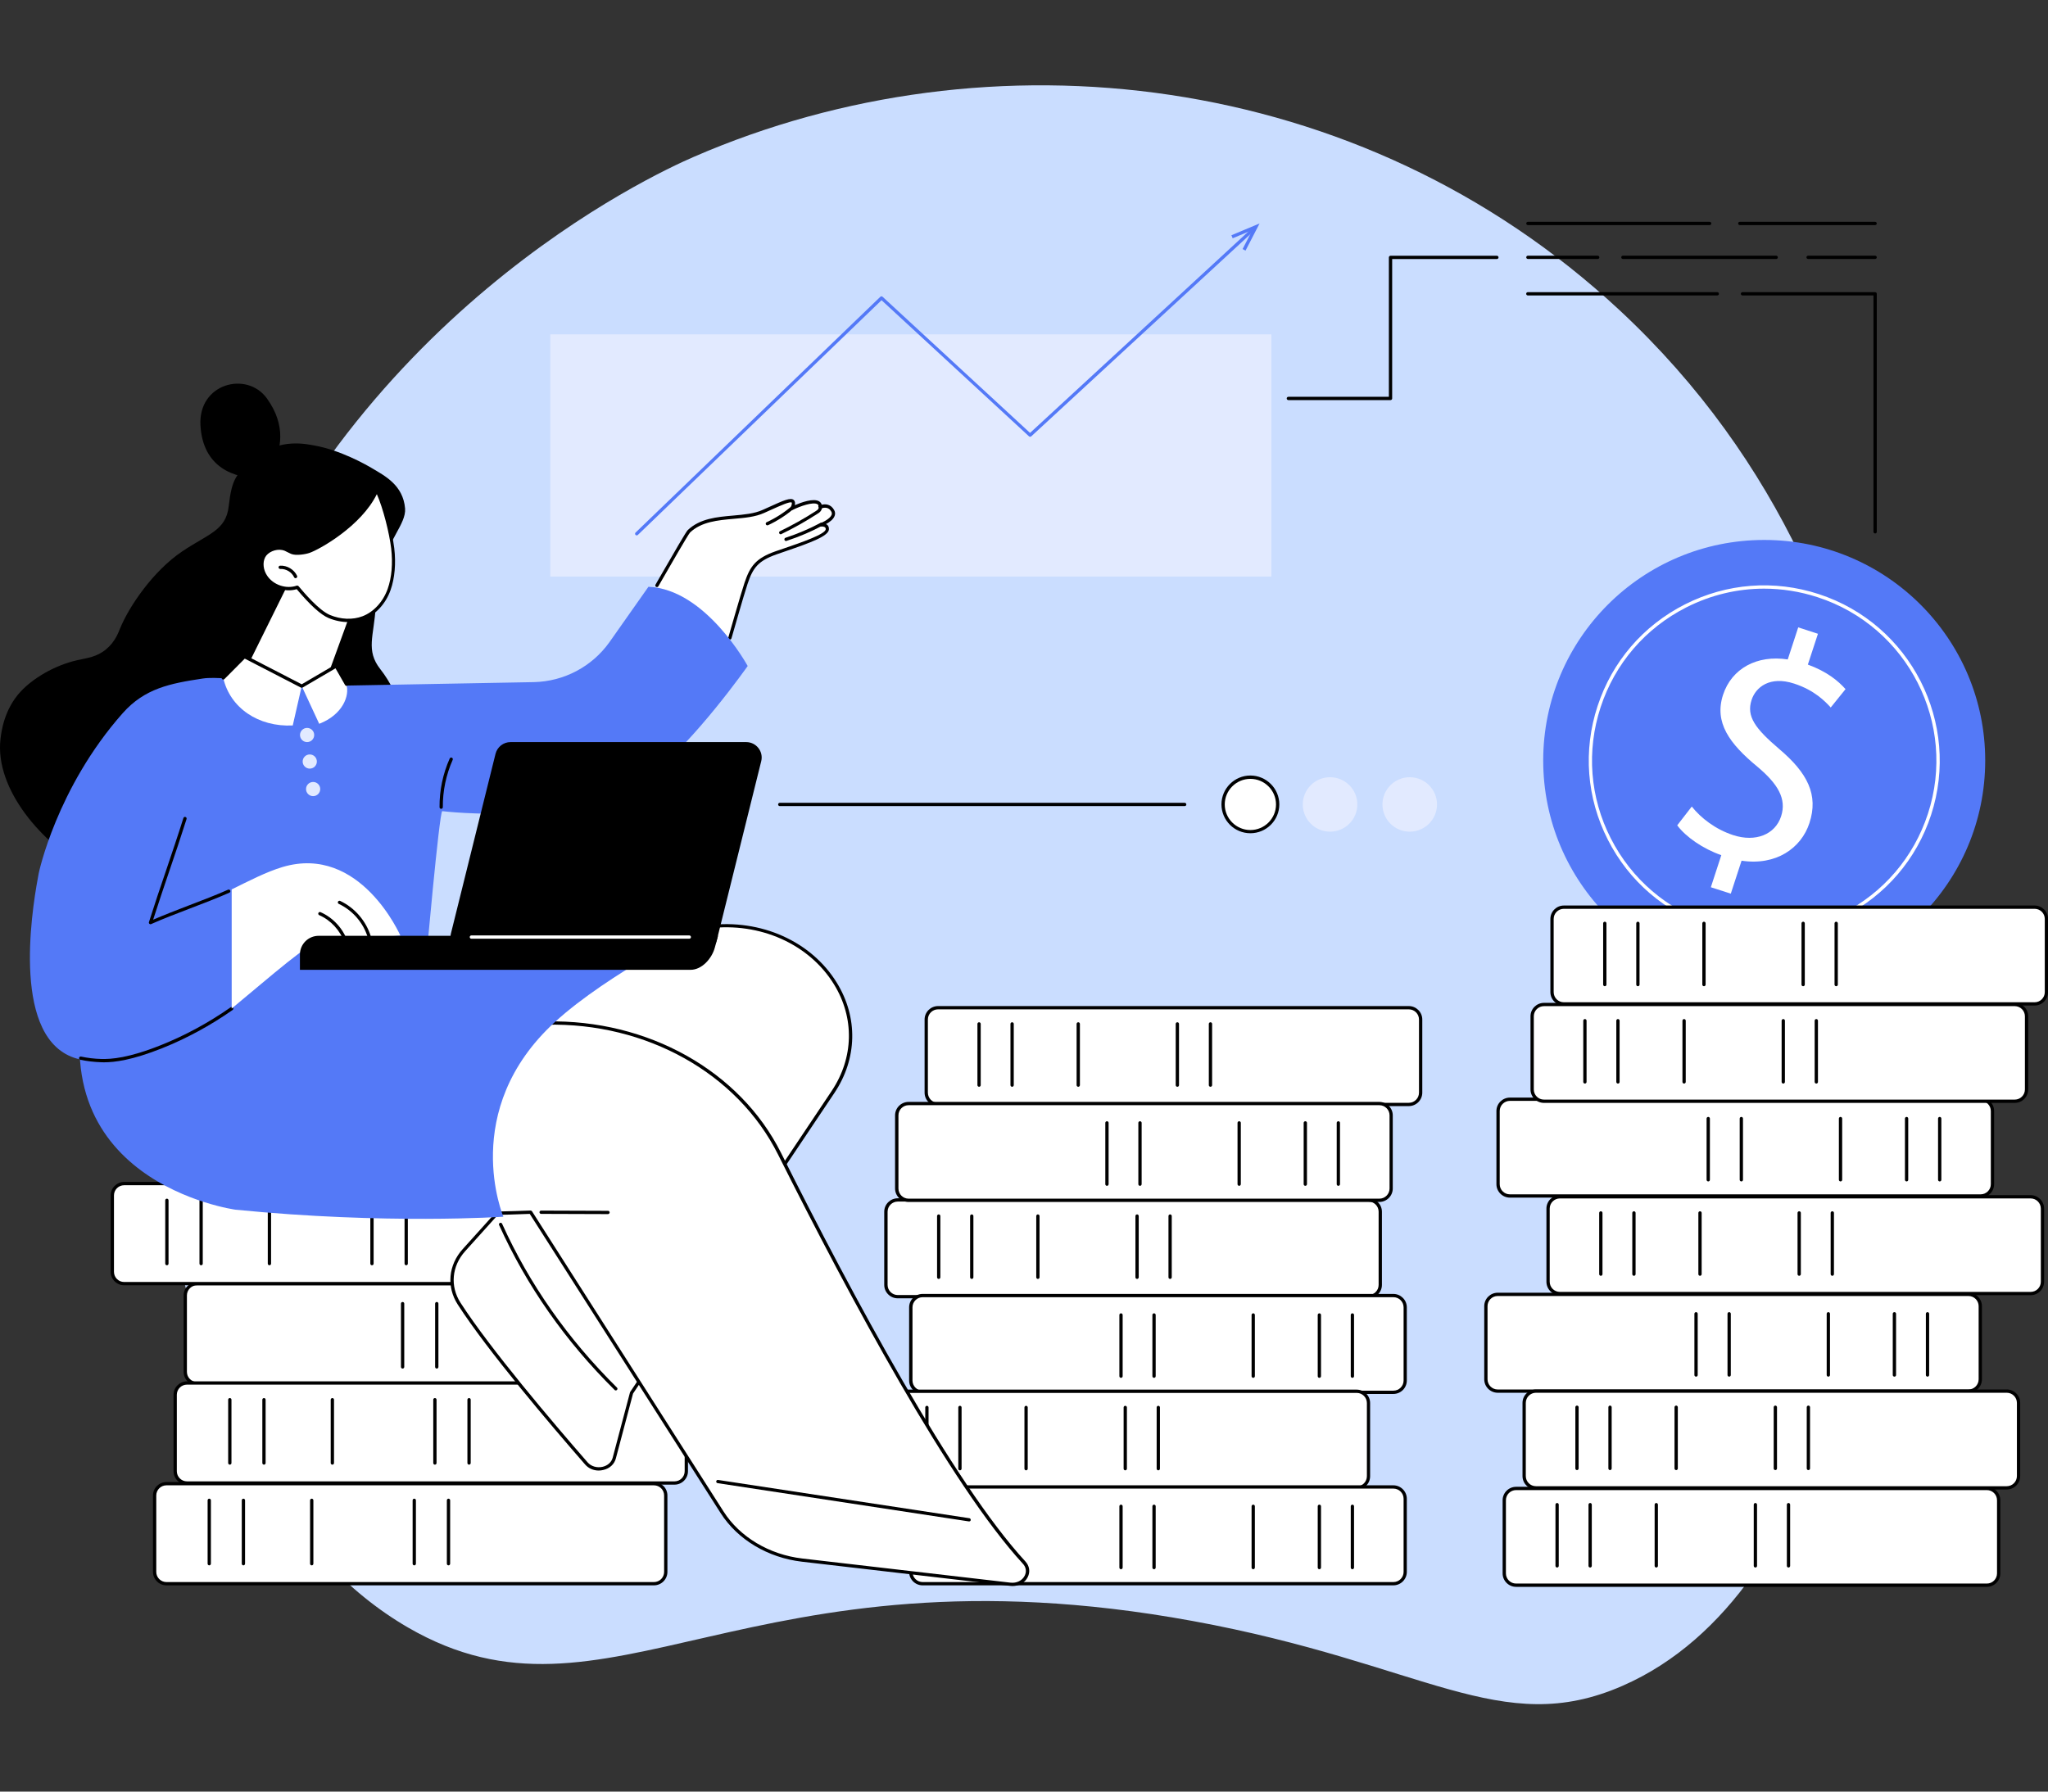 <svg width="240" height="210" viewBox="0 0 240 210" fill="none" xmlns="http://www.w3.org/2000/svg">
<rect x="0" y="0" width="240" height="210" fill="#333333" stroke="none"/>
<g clip-path="url(#clip0_98_1544)">
<path d="M81.277 18.397C76.506 20.47 40.366 37.102 24.994 79.14C10.268 119.438 19.23 174.184 47.801 190.76C71.222 204.349 87.375 180.415 139.757 190.002C166.98 194.985 175.853 203.858 190.155 197.594C215.193 186.624 219.752 145.546 220.911 135.112C222.249 123.095 227.946 71.861 189.765 36.333C159.433 8.097 115.935 3.325 81.277 18.397Z" fill="#CADDFF"/>
<path d="M148.99 39.193H64.488V67.582H148.99V39.193Z" fill="#E2EAFF"/>
<path d="M74.614 62.756C74.561 62.756 74.508 62.739 74.473 62.695C74.403 62.617 74.403 62.494 74.482 62.424L103.166 34.787C103.236 34.717 103.359 34.717 103.429 34.787L120.709 50.743L146.678 26.787C146.757 26.717 146.88 26.717 146.95 26.796C147.02 26.874 147.02 26.997 146.941 27.067L120.85 51.145C120.779 51.215 120.666 51.215 120.587 51.145L103.306 35.189L74.754 62.695C74.71 62.739 74.666 62.756 74.614 62.756Z" fill="#5479F7"/>
<path d="M145.96 29.375L145.618 29.191L146.775 26.953L144.454 27.932L144.305 27.574L147.607 26.192L145.96 29.375Z" fill="#5479F7"/>
<path d="M206.744 114.997C221.047 114.997 232.642 103.422 232.642 89.143C232.642 74.865 221.047 63.29 206.744 63.29C192.44 63.29 180.845 74.865 180.845 89.143C180.845 103.422 192.44 114.997 206.744 114.997Z" fill="#5479F7"/>
<path d="M206.77 109.672C204.624 109.672 202.469 109.331 200.367 108.649C195.147 106.944 190.899 103.316 188.421 98.428C185.933 93.541 185.504 87.98 187.212 82.769C188.92 77.558 192.555 73.327 197.451 70.844C202.347 68.361 207.917 67.932 213.137 69.637C223.91 73.152 229.813 84.754 226.301 95.517C224.593 100.728 220.959 104.959 216.063 107.443C213.128 108.92 209.958 109.672 206.77 109.672ZM206.726 68.999C203.599 68.999 200.49 69.733 197.617 71.193C192.809 73.633 189.244 77.786 187.571 82.9C185.898 88.015 186.319 93.471 188.762 98.262C191.206 103.062 195.366 106.621 200.49 108.291C205.614 109.961 211.079 109.541 215.879 107.102C220.687 104.662 224.252 100.509 225.925 95.394C229.375 84.841 223.586 73.449 213.006 70.004C210.948 69.331 208.828 68.999 206.726 68.999Z" fill="white"/>
<path d="M200.49 103.998L201.716 100.238C199.57 99.495 197.556 98.096 196.549 96.741L198.256 94.538C199.308 95.867 201.015 97.204 203.1 97.886C205.745 98.752 208.031 97.808 208.723 95.683C209.389 93.637 208.355 91.897 205.964 89.886C202.653 87.159 200.867 84.684 201.918 81.449C202.925 78.363 205.894 76.737 209.502 77.296L210.729 73.537L213.041 74.288L211.858 77.9C214.066 78.704 215.406 79.797 216.273 80.776L214.539 82.927C213.899 82.227 212.647 80.907 210.256 80.129C207.392 79.193 205.745 80.557 205.263 82.044C204.633 83.976 205.692 85.392 208.495 87.788C211.823 90.603 213.128 93.165 212.042 96.479C211.079 99.416 208.136 101.497 204.09 100.885L202.828 104.75L200.49 103.998Z" fill="white"/>
<path d="M183.262 106.332H238.431C239.193 106.332 239.815 106.953 239.815 107.714V116.291C239.815 117.051 239.193 117.672 238.431 117.672H183.262C182.5 117.672 181.878 117.051 181.878 116.291V107.714C181.878 106.953 182.5 106.332 183.262 106.332Z" fill="white"/>
<path d="M238.432 117.864H183.262C182.395 117.864 181.686 117.156 181.686 116.291V107.714C181.686 106.848 182.395 106.14 183.262 106.14H238.432C239.299 106.14 240.008 106.848 240.008 107.714V116.291C240 117.156 239.299 117.864 238.432 117.864ZM183.262 106.525C182.605 106.525 182.071 107.058 182.071 107.714V116.291C182.071 116.946 182.605 117.48 183.262 117.48H238.432C239.089 117.48 239.623 116.946 239.623 116.291V107.714C239.623 107.058 239.089 106.525 238.432 106.525H183.262Z" fill="black"/>
<path d="M188.062 115.6C187.957 115.6 187.869 115.513 187.869 115.408V108.229C187.869 108.125 187.957 108.037 188.062 108.037C188.167 108.037 188.255 108.125 188.255 108.229V115.408C188.255 115.513 188.167 115.6 188.062 115.6Z" fill="black"/>
<path d="M191.942 115.6C191.837 115.6 191.749 115.513 191.749 115.408V108.229C191.749 108.125 191.837 108.037 191.942 108.037C192.047 108.037 192.134 108.125 192.134 108.229V115.408C192.134 115.513 192.047 115.6 191.942 115.6Z" fill="black"/>
<path d="M199.684 115.6C199.579 115.6 199.491 115.513 199.491 115.408V108.229C199.491 108.125 199.579 108.037 199.684 108.037C199.789 108.037 199.877 108.125 199.877 108.229V115.408C199.877 115.513 199.789 115.6 199.684 115.6Z" fill="black"/>
<path d="M211.307 115.6C211.202 115.6 211.114 115.513 211.114 115.408V108.229C211.114 108.125 211.202 108.037 211.307 108.037C211.412 108.037 211.499 108.125 211.499 108.229V115.408C211.499 115.513 211.412 115.6 211.307 115.6Z" fill="black"/>
<path d="M215.178 115.6C215.073 115.6 214.985 115.513 214.985 115.408V108.229C214.985 108.125 215.073 108.037 215.178 108.037C215.283 108.037 215.371 108.125 215.371 108.229V115.408C215.371 115.513 215.292 115.6 215.178 115.6Z" fill="black"/>
<path d="M230.68 163.058H175.511C174.749 163.058 174.127 162.437 174.127 161.676V153.099C174.127 152.339 174.749 151.718 175.511 151.718H230.68C231.442 151.718 232.064 152.339 232.064 153.099V161.676C232.064 162.437 231.442 163.058 230.68 163.058Z" fill="white"/>
<path d="M230.681 163.25H175.511C174.644 163.25 173.935 162.542 173.935 161.676V153.099C173.935 152.234 174.644 151.526 175.511 151.526H230.681C231.548 151.526 232.257 152.234 232.257 153.099V161.676C232.257 162.542 231.548 163.25 230.681 163.25ZM175.511 151.91C174.854 151.91 174.32 152.444 174.32 153.099V161.676C174.32 162.332 174.854 162.866 175.511 162.866H230.681C231.338 162.866 231.872 162.332 231.872 161.676V153.099C231.872 152.444 231.338 151.91 230.681 151.91H175.511Z" fill="black"/>
<path d="M225.881 161.362C225.776 161.362 225.688 161.274 225.688 161.169V153.991C225.688 153.886 225.776 153.799 225.881 153.799C225.986 153.799 226.074 153.886 226.074 153.991V161.169C226.074 161.274 225.986 161.362 225.881 161.362Z" fill="black"/>
<path d="M222.001 161.362C221.896 161.362 221.808 161.274 221.808 161.169V153.991C221.808 153.886 221.896 153.799 222.001 153.799C222.106 153.799 222.194 153.886 222.194 153.991V161.169C222.194 161.274 222.115 161.362 222.001 161.362Z" fill="black"/>
<path d="M214.259 161.362C214.154 161.362 214.066 161.274 214.066 161.169V153.991C214.066 153.886 214.154 153.799 214.259 153.799C214.364 153.799 214.452 153.886 214.452 153.991V161.169C214.452 161.274 214.364 161.362 214.259 161.362Z" fill="black"/>
<path d="M202.636 161.362C202.531 161.362 202.443 161.274 202.443 161.169V153.991C202.443 153.886 202.531 153.799 202.636 153.799C202.741 153.799 202.829 153.886 202.829 153.991V161.169C202.829 161.274 202.741 161.362 202.636 161.362Z" fill="black"/>
<path d="M198.756 161.362C198.651 161.362 198.563 161.274 198.563 161.169V153.991C198.563 153.886 198.651 153.799 198.756 153.799C198.861 153.799 198.949 153.886 198.949 153.991V161.169C198.949 161.274 198.87 161.362 198.756 161.362Z" fill="black"/>
<path d="M182.798 140.282H237.968C238.73 140.282 239.351 140.903 239.351 141.663V150.24C239.351 151.001 238.73 151.622 237.968 151.622H182.798C182.036 151.622 181.414 151.001 181.414 150.24V141.663C181.414 140.894 182.036 140.282 182.798 140.282Z" fill="white"/>
<path d="M237.968 151.814H182.798C181.931 151.814 181.222 151.106 181.222 150.24V141.663C181.222 140.798 181.931 140.09 182.798 140.09H237.968C238.835 140.09 239.544 140.798 239.544 141.663V150.24C239.544 151.106 238.835 151.814 237.968 151.814ZM182.798 140.474C182.141 140.474 181.607 141.008 181.607 141.663V150.24C181.607 150.896 182.141 151.429 182.798 151.429H237.968C238.625 151.429 239.159 150.896 239.159 150.24V141.663C239.159 141.008 238.625 140.474 237.968 140.474H182.798Z" fill="black"/>
<path d="M187.598 149.541C187.493 149.541 187.405 149.453 187.405 149.349V142.17C187.405 142.065 187.493 141.978 187.598 141.978C187.703 141.978 187.791 142.065 187.791 142.17V149.349C187.791 149.453 187.712 149.541 187.598 149.541Z" fill="black"/>
<path d="M191.478 149.541C191.373 149.541 191.285 149.453 191.285 149.349V142.17C191.285 142.065 191.373 141.978 191.478 141.978C191.583 141.978 191.671 142.065 191.671 142.17V149.349C191.671 149.453 191.583 149.541 191.478 149.541Z" fill="black"/>
<path d="M199.22 149.541C199.115 149.541 199.027 149.453 199.027 149.349V142.17C199.027 142.065 199.115 141.978 199.22 141.978C199.325 141.978 199.413 142.065 199.413 142.17V149.349C199.413 149.453 199.325 149.541 199.22 149.541Z" fill="black"/>
<path d="M210.843 149.541C210.738 149.541 210.65 149.453 210.65 149.349V142.17C210.65 142.065 210.738 141.978 210.843 141.978C210.948 141.978 211.036 142.065 211.036 142.17V149.349C211.036 149.453 210.948 149.541 210.843 149.541Z" fill="black"/>
<path d="M214.723 149.541C214.618 149.541 214.53 149.453 214.53 149.349V142.17C214.53 142.065 214.618 141.978 214.723 141.978C214.828 141.978 214.916 142.065 214.916 142.17V149.349C214.916 149.453 214.828 149.541 214.723 149.541Z" fill="black"/>
<path d="M232.108 140.186H176.939C176.177 140.186 175.555 139.565 175.555 138.804V130.227C175.555 129.467 176.177 128.846 176.939 128.846H232.108C232.87 128.846 233.492 129.467 233.492 130.227V138.804C233.492 139.565 232.87 140.186 232.108 140.186Z" fill="white"/>
<path d="M232.109 140.378H176.939C176.072 140.378 175.362 139.67 175.362 138.804V130.227C175.362 129.362 176.072 128.654 176.939 128.654H232.109C232.976 128.654 233.685 129.362 233.685 130.227V138.804C233.685 139.67 232.976 140.378 232.109 140.378ZM176.939 129.038C176.282 129.038 175.748 129.572 175.748 130.227V138.804C175.748 139.46 176.282 139.993 176.939 139.993H232.109C232.765 139.993 233.3 139.46 233.3 138.804V130.227C233.3 129.572 232.765 129.038 232.109 129.038H176.939Z" fill="black"/>
<path d="M227.309 138.481C227.204 138.481 227.116 138.393 227.116 138.288V131.11C227.116 131.005 227.204 130.918 227.309 130.918C227.414 130.918 227.502 131.005 227.502 131.11V138.288C227.502 138.402 227.414 138.481 227.309 138.481Z" fill="black"/>
<path d="M223.429 138.481C223.324 138.481 223.236 138.393 223.236 138.288V131.11C223.236 131.005 223.324 130.918 223.429 130.918C223.534 130.918 223.621 131.005 223.621 131.11V138.288C223.621 138.402 223.534 138.481 223.429 138.481Z" fill="black"/>
<path d="M215.687 138.481C215.582 138.481 215.494 138.393 215.494 138.288V131.11C215.494 131.005 215.582 130.918 215.687 130.918C215.792 130.918 215.88 131.005 215.88 131.11V138.288C215.88 138.402 215.792 138.481 215.687 138.481Z" fill="black"/>
<path d="M204.064 138.481C203.959 138.481 203.871 138.393 203.871 138.288V131.11C203.871 131.005 203.959 130.918 204.064 130.918C204.169 130.918 204.256 131.005 204.256 131.11V138.288C204.256 138.402 204.169 138.481 204.064 138.481Z" fill="black"/>
<path d="M200.184 138.481C200.079 138.481 199.991 138.393 199.991 138.288V131.11C199.991 131.005 200.079 130.918 200.184 130.918C200.289 130.918 200.377 131.005 200.377 131.11V138.288C200.377 138.402 200.289 138.481 200.184 138.481Z" fill="black"/>
<path d="M180.933 117.742H236.102C236.864 117.742 237.486 118.363 237.486 119.123V127.7C237.486 128.461 236.864 129.082 236.102 129.082H180.933C180.171 129.082 179.549 128.461 179.549 127.7V119.123C179.549 118.363 180.171 117.742 180.933 117.742Z" fill="white"/>
<path d="M236.103 129.274H180.933C180.066 129.274 179.356 128.566 179.356 127.7V119.123C179.356 118.258 180.066 117.55 180.933 117.55H236.103C236.97 117.55 237.679 118.258 237.679 119.123V127.7C237.67 128.575 236.97 129.274 236.103 129.274ZM180.933 117.934C180.276 117.934 179.742 118.468 179.742 119.123V127.7C179.742 128.356 180.276 128.889 180.933 128.889H236.103C236.76 128.889 237.294 128.356 237.294 127.7V119.123C237.294 118.468 236.76 117.934 236.103 117.934H180.933Z" fill="black"/>
<path d="M185.733 127.01C185.628 127.01 185.54 126.922 185.54 126.817V119.639C185.54 119.534 185.628 119.447 185.733 119.447C185.838 119.447 185.925 119.534 185.925 119.639V126.817C185.925 126.922 185.838 127.01 185.733 127.01Z" fill="black"/>
<path d="M189.604 127.01C189.499 127.01 189.411 126.922 189.411 126.817V119.639C189.411 119.534 189.499 119.447 189.604 119.447C189.709 119.447 189.796 119.534 189.796 119.639V126.817C189.796 126.922 189.718 127.01 189.604 127.01Z" fill="black"/>
<path d="M197.355 127.01C197.25 127.01 197.162 126.922 197.162 126.817V119.639C197.162 119.534 197.25 119.447 197.355 119.447C197.46 119.447 197.547 119.534 197.547 119.639V126.817C197.547 126.922 197.46 127.01 197.355 127.01Z" fill="black"/>
<path d="M208.978 127.01C208.872 127.01 208.785 126.922 208.785 126.817V119.639C208.785 119.534 208.872 119.447 208.978 119.447C209.083 119.447 209.17 119.534 209.17 119.639V126.817C209.17 126.922 209.083 127.01 208.978 127.01Z" fill="black"/>
<path d="M212.849 127.01C212.744 127.01 212.656 126.922 212.656 126.817V119.639C212.656 119.534 212.744 119.447 212.849 119.447C212.954 119.447 213.042 119.534 213.042 119.639V126.817C213.042 126.922 212.963 127.01 212.849 127.01Z" fill="black"/>
<path d="M179.995 163.058H235.165C235.927 163.058 236.549 163.679 236.549 164.439V173.016C236.549 173.777 235.927 174.398 235.165 174.398H179.995C179.233 174.398 178.611 173.777 178.611 173.016V164.439C178.62 163.67 179.233 163.058 179.995 163.058Z" fill="white"/>
<path d="M235.165 174.59H179.995C179.128 174.59 178.419 173.882 178.419 173.016V164.439C178.419 163.574 179.128 162.865 179.995 162.865H235.165C236.032 162.865 236.742 163.574 236.742 164.439V173.016C236.742 173.882 236.032 174.59 235.165 174.59ZM179.995 163.25C179.339 163.25 178.804 163.784 178.804 164.439V173.016C178.804 173.672 179.339 174.205 179.995 174.205H235.165C235.822 174.205 236.356 173.672 236.356 173.016V164.439C236.356 163.784 235.822 163.25 235.165 163.25H179.995Z" fill="black"/>
<path d="M184.804 172.317C184.699 172.317 184.611 172.229 184.611 172.124V164.946C184.611 164.841 184.699 164.754 184.804 164.754C184.909 164.754 184.996 164.841 184.996 164.946V172.124C184.996 172.229 184.909 172.317 184.804 172.317Z" fill="black"/>
<path d="M188.675 172.317C188.57 172.317 188.482 172.229 188.482 172.124V164.946C188.482 164.841 188.57 164.754 188.675 164.754C188.78 164.754 188.868 164.841 188.868 164.946V172.124C188.868 172.229 188.78 172.317 188.675 172.317Z" fill="black"/>
<path d="M196.426 172.317C196.321 172.317 196.233 172.229 196.233 172.124V164.946C196.233 164.841 196.321 164.754 196.426 164.754C196.531 164.754 196.619 164.841 196.619 164.946V172.124C196.619 172.229 196.531 172.317 196.426 172.317Z" fill="black"/>
<path d="M208.049 172.317C207.944 172.317 207.856 172.229 207.856 172.124V164.946C207.856 164.841 207.944 164.754 208.049 164.754C208.154 164.754 208.242 164.841 208.242 164.946V172.124C208.242 172.229 208.154 172.317 208.049 172.317Z" fill="black"/>
<path d="M211.92 172.317C211.815 172.317 211.728 172.229 211.728 172.124V164.946C211.728 164.841 211.815 164.754 211.92 164.754C212.025 164.754 212.113 164.841 212.113 164.946V172.124C212.113 172.229 212.025 172.317 211.92 172.317Z" fill="black"/>
<path d="M177.665 174.468H232.835C233.597 174.468 234.219 175.089 234.219 175.849V184.426C234.219 185.187 233.597 185.808 232.835 185.808H177.665C176.903 185.808 176.281 185.187 176.281 184.426V175.849C176.281 175.089 176.903 174.468 177.665 174.468Z" fill="white"/>
<path d="M232.835 186H177.665C176.798 186 176.089 185.292 176.089 184.426V175.849C176.089 174.984 176.798 174.275 177.665 174.275H232.835C233.702 174.275 234.412 174.984 234.412 175.849V184.426C234.412 185.292 233.702 186 232.835 186ZM177.665 174.66C177.009 174.66 176.474 175.193 176.474 175.849V184.426C176.474 185.082 177.009 185.615 177.665 185.615H232.835C233.492 185.615 234.026 185.082 234.026 184.426V175.849C234.026 175.193 233.492 174.66 232.835 174.66H177.665Z" fill="black"/>
<path d="M182.474 183.735C182.369 183.735 182.281 183.648 182.281 183.543V176.365C182.281 176.26 182.369 176.173 182.474 176.173C182.579 176.173 182.666 176.26 182.666 176.365V183.543C182.666 183.648 182.579 183.735 182.474 183.735Z" fill="black"/>
<path d="M186.345 183.735C186.24 183.735 186.152 183.648 186.152 183.543V176.365C186.152 176.26 186.24 176.173 186.345 176.173C186.45 176.173 186.538 176.26 186.538 176.365V183.543C186.538 183.648 186.45 183.735 186.345 183.735Z" fill="black"/>
<path d="M194.096 183.735C193.991 183.735 193.903 183.648 193.903 183.543V176.365C193.903 176.26 193.991 176.173 194.096 176.173C194.201 176.173 194.289 176.26 194.289 176.365V183.543C194.289 183.648 194.201 183.735 194.096 183.735Z" fill="black"/>
<path d="M205.71 183.735C205.605 183.735 205.517 183.648 205.517 183.543V176.365C205.517 176.26 205.605 176.173 205.71 176.173C205.815 176.173 205.903 176.26 205.903 176.365V183.543C205.903 183.648 205.824 183.735 205.71 183.735Z" fill="black"/>
<path d="M209.59 183.735C209.485 183.735 209.397 183.648 209.397 183.543V176.365C209.397 176.26 209.485 176.173 209.59 176.173C209.695 176.173 209.783 176.26 209.783 176.365V183.543C209.783 183.648 209.695 183.735 209.59 183.735Z" fill="black"/>
<path d="M105.206 140.649H160.367C161.129 140.649 161.751 141.27 161.751 142.031V150.608C161.751 151.368 161.129 151.989 160.367 151.989H105.197C104.435 151.989 103.813 151.368 103.813 150.608V142.031C103.822 141.261 104.435 140.649 105.206 140.649Z" fill="white"/>
<path d="M160.367 152.181H105.198C104.331 152.181 103.621 151.473 103.621 150.608V142.031C103.621 141.165 104.331 140.457 105.198 140.457H160.367C161.234 140.457 161.944 141.165 161.944 142.031V150.608C161.944 151.473 161.234 152.181 160.367 152.181ZM105.206 140.841C104.549 140.841 104.015 141.375 104.015 142.031V150.608C104.015 151.263 104.549 151.797 105.206 151.797H160.367C161.024 151.797 161.558 151.263 161.558 150.608V142.031C161.558 141.375 161.024 140.841 160.367 140.841H105.206Z" fill="black"/>
<path d="M110.006 149.908C109.901 149.908 109.813 149.821 109.813 149.716V142.538C109.813 142.433 109.901 142.345 110.006 142.345C110.111 142.345 110.199 142.433 110.199 142.538V149.716C110.199 149.821 110.111 149.908 110.006 149.908Z" fill="black"/>
<path d="M113.877 149.908C113.772 149.908 113.685 149.821 113.685 149.716V142.538C113.685 142.433 113.772 142.345 113.877 142.345C113.982 142.345 114.07 142.433 114.07 142.538V149.716C114.07 149.821 113.982 149.908 113.877 149.908Z" fill="black"/>
<path d="M121.628 149.908C121.523 149.908 121.436 149.821 121.436 149.716V142.538C121.436 142.433 121.523 142.345 121.628 142.345C121.733 142.345 121.821 142.433 121.821 142.538V149.716C121.821 149.821 121.733 149.908 121.628 149.908Z" fill="black"/>
<path d="M133.251 149.908C133.146 149.908 133.058 149.821 133.058 149.716V142.538C133.058 142.433 133.146 142.345 133.251 142.345C133.356 142.345 133.444 142.433 133.444 142.538V149.716C133.444 149.821 133.356 149.908 133.251 149.908Z" fill="black"/>
<path d="M137.122 149.908C137.017 149.908 136.93 149.821 136.93 149.716V142.538C136.93 142.433 137.017 142.345 137.122 142.345C137.227 142.345 137.315 142.433 137.315 142.538V149.716C137.315 149.821 137.227 149.908 137.122 149.908Z" fill="black"/>
<path d="M163.284 163.198H108.114C107.352 163.198 106.73 162.577 106.73 161.816V153.239C106.73 152.479 107.352 151.858 108.114 151.858H163.284C164.046 151.858 164.668 152.479 164.668 153.239V161.816C164.668 162.586 164.046 163.198 163.284 163.198Z" fill="white"/>
<path d="M163.284 163.39H108.115C107.248 163.39 106.538 162.682 106.538 161.816V153.239C106.538 152.374 107.248 151.666 108.115 151.666H163.284C164.151 151.666 164.861 152.374 164.861 153.239V161.816C164.861 162.691 164.151 163.39 163.284 163.39ZM108.123 152.05C107.466 152.05 106.932 152.584 106.932 153.239V161.816C106.932 162.472 107.466 163.005 108.123 163.005H163.293C163.95 163.005 164.484 162.472 164.484 161.816V153.239C164.484 152.584 163.95 152.05 163.293 152.05H108.123Z" fill="black"/>
<path d="M158.485 161.502C158.38 161.502 158.292 161.414 158.292 161.309V154.131C158.292 154.026 158.38 153.939 158.485 153.939C158.59 153.939 158.677 154.026 158.677 154.131V161.309C158.677 161.414 158.59 161.502 158.485 161.502Z" fill="black"/>
<path d="M154.613 161.502C154.508 161.502 154.421 161.414 154.421 161.309V154.131C154.421 154.026 154.508 153.939 154.613 153.939C154.718 153.939 154.806 154.026 154.806 154.131V161.309C154.806 161.414 154.718 161.502 154.613 161.502Z" fill="black"/>
<path d="M146.863 161.502C146.758 161.502 146.67 161.414 146.67 161.309V154.131C146.67 154.026 146.758 153.939 146.863 153.939C146.968 153.939 147.055 154.026 147.055 154.131V161.309C147.055 161.414 146.968 161.502 146.863 161.502Z" fill="black"/>
<path d="M135.24 161.502C135.134 161.502 135.047 161.414 135.047 161.309V154.131C135.047 154.026 135.134 153.939 135.24 153.939C135.345 153.939 135.432 154.026 135.432 154.131V161.309C135.432 161.414 135.345 161.502 135.24 161.502Z" fill="black"/>
<path d="M131.368 161.502C131.263 161.502 131.176 161.414 131.176 161.309V154.131C131.176 154.026 131.263 153.939 131.368 153.939C131.474 153.939 131.561 154.026 131.561 154.131V161.309C131.561 161.414 131.474 161.502 131.368 161.502Z" fill="black"/>
<path d="M103.822 163.075H158.992C159.754 163.075 160.376 163.696 160.376 164.457V173.034C160.376 173.794 159.754 174.415 158.992 174.415H103.822C103.06 174.415 102.438 173.794 102.438 173.034V164.457C102.438 163.696 103.06 163.075 103.822 163.075Z" fill="white"/>
<path d="M158.984 174.607H103.814C102.947 174.607 102.237 173.899 102.237 173.034V164.457C102.237 163.591 102.947 162.883 103.814 162.883H158.984C159.851 162.883 160.56 163.591 160.56 164.457V173.034C160.56 173.899 159.859 174.607 158.984 174.607ZM103.823 163.268C103.166 163.268 102.631 163.801 102.631 164.457V173.034C102.631 173.689 103.166 174.223 103.823 174.223H158.992C159.649 174.223 160.183 173.689 160.183 173.034V164.457C160.183 163.801 159.649 163.268 158.992 163.268H103.823Z" fill="black"/>
<path d="M108.622 172.343C108.517 172.343 108.429 172.255 108.429 172.151V164.972C108.429 164.867 108.517 164.78 108.622 164.78C108.727 164.78 108.815 164.867 108.815 164.972V172.151C108.815 172.255 108.727 172.343 108.622 172.343Z" fill="black"/>
<path d="M112.493 172.343C112.388 172.343 112.301 172.255 112.301 172.151V164.972C112.301 164.867 112.388 164.78 112.493 164.78C112.599 164.78 112.686 164.867 112.686 164.972V172.151C112.686 172.255 112.599 172.343 112.493 172.343Z" fill="black"/>
<path d="M120.244 172.343C120.139 172.343 120.052 172.255 120.052 172.151V164.972C120.052 164.867 120.139 164.78 120.244 164.78C120.35 164.78 120.437 164.867 120.437 164.972V172.151C120.437 172.255 120.35 172.343 120.244 172.343Z" fill="black"/>
<path d="M131.867 172.343C131.762 172.343 131.675 172.255 131.675 172.151V164.972C131.675 164.867 131.762 164.78 131.867 164.78C131.972 164.78 132.06 164.867 132.06 164.972V172.151C132.06 172.255 131.972 172.343 131.867 172.343Z" fill="black"/>
<path d="M135.739 172.343C135.633 172.343 135.546 172.255 135.546 172.151V164.972C135.546 164.867 135.633 164.78 135.739 164.78C135.844 164.78 135.931 164.867 135.931 164.972V172.151C135.931 172.255 135.844 172.343 135.739 172.343Z" fill="black"/>
<path d="M163.284 185.633H108.114C107.352 185.633 106.73 185.012 106.73 184.251V175.674C106.73 174.913 107.352 174.293 108.114 174.293H163.284C164.046 174.293 164.668 174.913 164.668 175.674V184.251C164.668 185.012 164.046 185.633 163.284 185.633Z" fill="white"/>
<path d="M163.284 185.825H108.115C107.248 185.825 106.538 185.117 106.538 184.251V175.674C106.538 174.809 107.248 174.1 108.115 174.1H163.284C164.151 174.1 164.861 174.809 164.861 175.674V184.251C164.861 185.117 164.151 185.825 163.284 185.825ZM108.123 174.485C107.466 174.485 106.932 175.018 106.932 175.674V184.251C106.932 184.907 107.466 185.44 108.123 185.44H163.293C163.95 185.44 164.484 184.907 164.484 184.251V175.674C164.484 175.018 163.95 174.485 163.293 174.485H108.123Z" fill="black"/>
<path d="M158.485 183.936C158.38 183.936 158.292 183.849 158.292 183.744V176.557C158.292 176.452 158.38 176.365 158.485 176.365C158.59 176.365 158.677 176.452 158.677 176.557V183.735C158.677 183.849 158.59 183.936 158.485 183.936Z" fill="black"/>
<path d="M154.613 183.936C154.508 183.936 154.421 183.849 154.421 183.744V176.557C154.421 176.452 154.508 176.365 154.613 176.365C154.718 176.365 154.806 176.452 154.806 176.557V183.735C154.806 183.849 154.718 183.936 154.613 183.936Z" fill="black"/>
<path d="M146.863 183.936C146.758 183.936 146.67 183.849 146.67 183.744V176.557C146.67 176.452 146.758 176.365 146.863 176.365C146.968 176.365 147.055 176.452 147.055 176.557V183.735C147.055 183.849 146.968 183.936 146.863 183.936Z" fill="black"/>
<path d="M135.24 183.936C135.134 183.936 135.047 183.849 135.047 183.744V176.557C135.047 176.452 135.134 176.365 135.24 176.365C135.345 176.365 135.432 176.452 135.432 176.557V183.735C135.432 183.849 135.345 183.936 135.24 183.936Z" fill="black"/>
<path d="M131.368 183.936C131.263 183.936 131.176 183.849 131.176 183.744V176.557C131.176 176.452 131.263 176.365 131.368 176.365C131.474 176.365 131.561 176.452 131.561 176.557V183.735C131.561 183.849 131.474 183.936 131.368 183.936Z" fill="black"/>
<path d="M109.927 118.118H165.097C165.859 118.118 166.481 118.739 166.481 119.499V128.076C166.481 128.837 165.859 129.458 165.097 129.458H109.927C109.165 129.458 108.543 128.837 108.543 128.076V119.499C108.543 118.739 109.165 118.118 109.927 118.118Z" fill="white"/>
<path d="M165.097 129.65H109.927C109.06 129.65 108.351 128.942 108.351 128.076V119.499C108.351 118.634 109.06 117.926 109.927 117.926H165.097C165.964 117.926 166.674 118.634 166.674 119.499V128.076C166.674 128.942 165.964 129.65 165.097 129.65ZM109.927 118.31C109.27 118.31 108.736 118.844 108.736 119.499V128.076C108.736 128.732 109.27 129.265 109.927 129.265H165.097C165.754 129.265 166.288 128.732 166.288 128.076V119.499C166.288 118.844 165.754 118.31 165.097 118.31H109.927Z" fill="black"/>
<path d="M114.736 127.386C114.631 127.386 114.543 127.298 114.543 127.193V120.015C114.543 119.91 114.631 119.823 114.736 119.823C114.841 119.823 114.928 119.91 114.928 120.015V127.193C114.928 127.298 114.841 127.386 114.736 127.386Z" fill="black"/>
<path d="M118.607 127.386C118.502 127.386 118.414 127.298 118.414 127.193V120.015C118.414 119.91 118.502 119.823 118.607 119.823C118.712 119.823 118.8 119.91 118.8 120.015V127.193C118.8 127.298 118.712 127.386 118.607 127.386Z" fill="black"/>
<path d="M126.358 127.386C126.253 127.386 126.165 127.298 126.165 127.193V120.015C126.165 119.91 126.253 119.823 126.358 119.823C126.463 119.823 126.551 119.91 126.551 120.015V127.193C126.551 127.298 126.463 127.386 126.358 127.386Z" fill="black"/>
<path d="M137.972 127.386C137.867 127.386 137.779 127.298 137.779 127.193V120.015C137.779 119.91 137.867 119.823 137.972 119.823C138.077 119.823 138.165 119.91 138.165 120.015V127.193C138.165 127.298 138.086 127.386 137.972 127.386Z" fill="black"/>
<path d="M141.852 127.386C141.747 127.386 141.659 127.298 141.659 127.193V120.015C141.659 119.91 141.747 119.823 141.852 119.823C141.957 119.823 142.045 119.91 142.045 120.015V127.193C142.045 127.298 141.957 127.386 141.852 127.386Z" fill="black"/>
<path d="M161.638 140.693H106.468C105.706 140.693 105.084 140.072 105.084 139.311V130.734C105.084 129.974 105.706 129.353 106.468 129.353H161.638C162.4 129.353 163.021 129.974 163.021 130.734V139.311C163.021 140.072 162.4 140.693 161.638 140.693Z" fill="white"/>
<path d="M161.638 140.885H106.468C105.601 140.885 104.892 140.177 104.892 139.311V130.734C104.892 129.869 105.601 129.16 106.468 129.16H161.638C162.505 129.16 163.214 129.869 163.214 130.734V139.311C163.214 140.177 162.505 140.885 161.638 140.885ZM106.477 129.545C105.82 129.545 105.286 130.078 105.286 130.734V139.311C105.286 139.967 105.82 140.5 106.477 140.5H161.647C162.303 140.5 162.838 139.967 162.838 139.311V130.734C162.838 130.078 162.303 129.545 161.647 129.545H106.477Z" fill="black"/>
<path d="M156.838 138.996C156.733 138.996 156.646 138.909 156.646 138.804V131.617C156.646 131.512 156.733 131.425 156.838 131.425C156.943 131.425 157.031 131.512 157.031 131.617V138.795C157.031 138.909 156.943 138.996 156.838 138.996Z" fill="black"/>
<path d="M152.967 138.996C152.862 138.996 152.774 138.909 152.774 138.804V131.617C152.774 131.512 152.862 131.425 152.967 131.425C153.072 131.425 153.16 131.512 153.16 131.617V138.795C153.16 138.909 153.072 138.996 152.967 138.996Z" fill="black"/>
<path d="M145.216 138.996C145.111 138.996 145.023 138.909 145.023 138.804V131.617C145.023 131.512 145.111 131.425 145.216 131.425C145.321 131.425 145.409 131.512 145.409 131.617V138.795C145.409 138.909 145.321 138.996 145.216 138.996Z" fill="black"/>
<path d="M133.593 138.996C133.488 138.996 133.4 138.909 133.4 138.804V131.617C133.4 131.512 133.488 131.425 133.593 131.425C133.698 131.425 133.786 131.512 133.786 131.617V138.795C133.786 138.909 133.698 138.996 133.593 138.996Z" fill="black"/>
<path d="M129.722 138.996C129.617 138.996 129.529 138.909 129.529 138.804V131.617C129.529 131.512 129.617 131.425 129.722 131.425C129.827 131.425 129.915 131.512 129.915 131.617V138.795C129.915 138.909 129.827 138.996 129.722 138.996Z" fill="black"/>
<path d="M80.226 162.184H23.095C22.333 162.184 21.711 161.563 21.711 160.802V151.84C21.711 151.08 22.333 150.459 23.095 150.459H80.226C80.988 150.459 81.61 151.08 81.61 151.84V160.802C81.61 161.563 80.988 162.184 80.226 162.184Z" fill="white"/>
<path d="M80.227 162.376H23.095C22.228 162.376 21.519 161.668 21.519 160.802V151.84C21.519 150.975 22.228 150.267 23.095 150.267H80.227C81.094 150.267 81.803 150.975 81.803 151.84V160.802C81.803 161.668 81.094 162.376 80.227 162.376ZM23.095 150.651C22.438 150.651 21.904 151.185 21.904 151.84V160.802C21.904 161.458 22.438 161.991 23.095 161.991H80.227C80.884 161.991 81.418 161.458 81.418 160.802V151.84C81.418 151.185 80.884 150.651 80.227 150.651H23.095Z" fill="black"/>
<path d="M75.217 160.418C75.112 160.418 75.024 160.33 75.024 160.225V152.802C75.024 152.697 75.112 152.61 75.217 152.61C75.322 152.61 75.41 152.697 75.41 152.802V160.225C75.41 160.33 75.322 160.418 75.217 160.418Z" fill="black"/>
<path d="M71.205 160.418C71.1 160.418 71.013 160.33 71.013 160.225V152.802C71.013 152.697 71.1 152.61 71.205 152.61C71.311 152.61 71.398 152.697 71.398 152.802V160.225C71.398 160.33 71.319 160.418 71.205 160.418Z" fill="black"/>
<path d="M63.2 160.418C63.095 160.418 63.008 160.33 63.008 160.225V152.802C63.008 152.697 63.095 152.61 63.2 152.61C63.306 152.61 63.393 152.697 63.393 152.802V160.225C63.393 160.33 63.306 160.418 63.2 160.418Z" fill="black"/>
<path d="M51.184 160.418C51.079 160.418 50.991 160.33 50.991 160.225V152.802C50.991 152.697 51.079 152.61 51.184 152.61C51.289 152.61 51.377 152.697 51.377 152.802V160.225C51.377 160.33 51.289 160.418 51.184 160.418Z" fill="black"/>
<path d="M47.181 160.418C47.076 160.418 46.988 160.33 46.988 160.225V152.802C46.988 152.697 47.076 152.61 47.181 152.61C47.286 152.61 47.374 152.697 47.374 152.802V160.225C47.374 160.33 47.286 160.418 47.181 160.418Z" fill="black"/>
<path d="M14.547 138.734H71.678C72.441 138.734 73.062 139.355 73.062 140.116V149.078C73.062 149.838 72.441 150.459 71.678 150.459H14.547C13.785 150.459 13.163 149.838 13.163 149.078V140.116C13.163 139.355 13.785 138.734 14.547 138.734Z" fill="white"/>
<path d="M71.679 150.651H14.547C13.68 150.651 12.971 149.943 12.971 149.078V140.116C12.971 139.25 13.68 138.542 14.547 138.542H71.679C72.546 138.542 73.255 139.25 73.255 140.116V149.078C73.255 149.943 72.546 150.651 71.679 150.651ZM14.547 138.927C13.89 138.927 13.356 139.46 13.356 140.116V149.078C13.356 149.733 13.89 150.267 14.547 150.267H71.679C72.336 150.267 72.87 149.733 72.87 149.078V140.116C72.87 139.46 72.336 138.927 71.679 138.927H14.547Z" fill="black"/>
<path d="M19.557 148.308C19.452 148.308 19.364 148.221 19.364 148.116V140.693C19.364 140.588 19.452 140.5 19.557 140.5C19.662 140.5 19.75 140.588 19.75 140.693V148.116C19.75 148.221 19.671 148.308 19.557 148.308Z" fill="black"/>
<path d="M23.568 148.308C23.463 148.308 23.376 148.221 23.376 148.116V140.693C23.376 140.588 23.463 140.5 23.568 140.5C23.674 140.5 23.761 140.588 23.761 140.693V148.116C23.761 148.221 23.674 148.308 23.568 148.308Z" fill="black"/>
<path d="M31.574 148.308C31.469 148.308 31.381 148.221 31.381 148.116V140.693C31.381 140.588 31.469 140.5 31.574 140.5C31.679 140.5 31.767 140.588 31.767 140.693V148.116C31.767 148.221 31.679 148.308 31.574 148.308Z" fill="black"/>
<path d="M43.59 148.308C43.485 148.308 43.398 148.221 43.398 148.116V140.693C43.398 140.588 43.485 140.5 43.59 140.5C43.696 140.5 43.783 140.588 43.783 140.693V148.116C43.783 148.221 43.696 148.308 43.59 148.308Z" fill="black"/>
<path d="M47.602 148.308C47.497 148.308 47.409 148.221 47.409 148.116V140.693C47.409 140.588 47.497 140.5 47.602 140.5C47.707 140.5 47.795 140.588 47.795 140.693V148.116C47.795 148.221 47.707 148.308 47.602 148.308Z" fill="black"/>
<path d="M21.913 162.105H79.045C79.807 162.105 80.429 162.726 80.429 163.486V172.448C80.429 173.209 79.807 173.83 79.045 173.83H21.913C21.151 173.83 20.529 173.209 20.529 172.448V163.486C20.538 162.726 21.151 162.105 21.913 162.105Z" fill="white"/>
<path d="M79.045 174.022H21.913C21.046 174.022 20.337 173.314 20.337 172.448V163.486C20.337 162.621 21.046 161.913 21.913 161.913H79.045C79.912 161.913 80.622 162.621 80.622 163.486V172.448C80.622 173.314 79.912 174.022 79.045 174.022ZM21.913 162.297C21.257 162.297 20.722 162.831 20.722 163.486V172.448C20.722 173.104 21.257 173.637 21.913 173.637H79.045C79.702 173.637 80.236 173.104 80.236 172.448V163.486C80.236 162.831 79.702 162.297 79.045 162.297H21.913Z" fill="black"/>
<path d="M26.932 171.679C26.827 171.679 26.739 171.591 26.739 171.486V164.063C26.739 163.959 26.827 163.871 26.932 163.871C27.037 163.871 27.125 163.959 27.125 164.063V171.486C27.125 171.591 27.037 171.679 26.932 171.679Z" fill="black"/>
<path d="M30.935 171.679C30.829 171.679 30.742 171.591 30.742 171.486V164.063C30.742 163.959 30.829 163.871 30.935 163.871C31.04 163.871 31.127 163.959 31.127 164.063V171.486C31.127 171.591 31.04 171.679 30.935 171.679Z" fill="black"/>
<path d="M38.949 171.679C38.844 171.679 38.756 171.591 38.756 171.486V164.063C38.756 163.959 38.844 163.871 38.949 163.871C39.054 163.871 39.142 163.959 39.142 164.063V171.486C39.142 171.591 39.054 171.679 38.949 171.679Z" fill="black"/>
<path d="M50.965 171.679C50.86 171.679 50.773 171.591 50.773 171.486V164.063C50.773 163.959 50.86 163.871 50.965 163.871C51.071 163.871 51.158 163.959 51.158 164.063V171.486C51.158 171.591 51.071 171.679 50.965 171.679Z" fill="black"/>
<path d="M54.968 171.679C54.863 171.679 54.775 171.591 54.775 171.486V164.063C54.775 163.959 54.863 163.871 54.968 163.871C55.073 163.871 55.161 163.959 55.161 164.063V171.486C55.161 171.591 55.073 171.679 54.968 171.679Z" fill="black"/>
<path d="M19.504 173.908H76.636C77.397 173.908 78.019 174.529 78.019 175.29V184.251C78.019 185.012 77.397 185.633 76.636 185.633H19.504C18.742 185.633 18.12 185.012 18.12 184.251V175.29C18.129 174.529 18.742 173.908 19.504 173.908Z" fill="white"/>
<path d="M76.636 185.825H19.504C18.637 185.825 17.928 185.117 17.928 184.251V175.29C17.928 174.424 18.637 173.716 19.504 173.716H76.636C77.503 173.716 78.212 174.424 78.212 175.29V184.251C78.212 185.117 77.503 185.825 76.636 185.825ZM19.504 174.101C18.847 174.101 18.313 174.634 18.313 175.29V184.251C18.313 184.907 18.847 185.44 19.504 185.44H76.636C77.293 185.44 77.827 184.907 77.827 184.251V175.29C77.827 174.634 77.293 174.101 76.636 174.101H19.504Z" fill="black"/>
<path d="M24.523 183.482C24.418 183.482 24.33 183.394 24.33 183.29V175.858C24.33 175.753 24.418 175.666 24.523 175.666C24.628 175.666 24.715 175.753 24.715 175.858V183.281C24.715 183.394 24.628 183.482 24.523 183.482Z" fill="black"/>
<path d="M28.526 183.482C28.42 183.482 28.333 183.394 28.333 183.29V175.858C28.333 175.753 28.42 175.666 28.526 175.666C28.631 175.666 28.718 175.753 28.718 175.858V183.281C28.718 183.394 28.631 183.482 28.526 183.482Z" fill="black"/>
<path d="M36.531 183.482C36.426 183.482 36.338 183.394 36.338 183.29V175.858C36.338 175.753 36.426 175.666 36.531 175.666C36.636 175.666 36.724 175.753 36.724 175.858V183.281C36.724 183.394 36.645 183.482 36.531 183.482Z" fill="black"/>
<path d="M48.547 183.482C48.442 183.482 48.355 183.394 48.355 183.29V175.858C48.355 175.753 48.442 175.666 48.547 175.666C48.653 175.666 48.74 175.753 48.74 175.858V183.281C48.74 183.394 48.661 183.482 48.547 183.482Z" fill="black"/>
<path d="M52.559 183.482C52.454 183.482 52.366 183.394 52.366 183.29V175.858C52.366 175.753 52.454 175.666 52.559 175.666C52.664 175.666 52.752 175.753 52.752 175.858V183.281C52.752 183.394 52.664 183.482 52.559 183.482Z" fill="black"/>
<path d="M83.048 108.632L54.338 112.155L42.505 117.069C38.888 128.47 71.242 127.788 71.242 127.788L54.364 146.524C52.744 148.326 52.516 150.809 53.803 152.811C57.351 158.319 64.857 167.123 68.71 171.539C69.665 172.632 71.627 172.256 71.977 170.909L74.001 163.268L97.605 127.998C103.841 118.695 95.152 107.145 83.048 108.632Z" fill="white"/>
<path d="M70.164 172.369C69.543 172.369 68.965 172.116 68.57 171.661C64.506 167.001 57.158 158.363 53.646 152.916C52.306 150.835 52.534 148.282 54.233 146.402L70.812 127.998C67.502 128.033 47.734 127.963 43.031 121.703C42.006 120.339 41.769 118.765 42.321 117.025C42.339 116.973 42.383 116.929 42.435 116.903L54.268 111.989C54.285 111.98 54.303 111.98 54.32 111.971L83.031 108.448C89.17 107.696 95.073 110.336 98.051 115.171C100.574 119.255 100.469 124.098 97.78 128.111L74.184 163.346L72.17 170.953C71.995 171.626 71.443 172.133 70.699 172.299C70.515 172.343 70.34 172.369 70.164 172.369ZM71.242 127.596C71.32 127.596 71.382 127.639 71.417 127.709C71.452 127.779 71.434 127.858 71.382 127.919L54.513 146.656C52.937 148.404 52.726 150.774 53.97 152.706C57.473 158.135 64.804 166.756 68.859 171.408C69.271 171.88 69.945 172.081 70.611 171.932C71.215 171.792 71.662 171.39 71.802 170.857L73.826 163.215C73.834 163.198 73.843 163.171 73.852 163.154L97.456 127.884C100.057 123.993 100.162 119.307 97.719 115.355C94.811 110.651 89.065 108.081 83.074 108.815L54.39 112.339L42.663 117.2C42.181 118.782 42.409 120.216 43.337 121.449C48.242 128.006 71.014 127.604 71.242 127.596Z" fill="black"/>
<path d="M72.161 162.979C72.108 162.979 72.065 162.962 72.03 162.927C66.258 157.217 61.703 150.712 58.489 143.595C58.445 143.499 58.489 143.386 58.585 143.342C58.682 143.298 58.795 143.342 58.839 143.438C62.036 150.511 66.564 156.973 72.301 162.647C72.38 162.726 72.38 162.839 72.301 162.918C72.257 162.962 72.213 162.979 72.161 162.979Z" fill="black"/>
<path d="M39.606 120.452L64.034 119.91C75.805 119.648 86.587 125.69 91.352 135.211C99.173 150.835 111.373 173.751 120.009 183.141C121.025 184.243 120.001 185.878 118.398 185.694L93.988 182.861C90.046 182.406 86.578 180.334 84.616 177.266L62.168 142.074C62.168 142.074 17.22 143.989 21.196 136.12C25.19 128.26 39.606 120.452 39.606 120.452Z" fill="white"/>
<path d="M118.652 185.904C118.564 185.904 118.477 185.895 118.38 185.886L93.97 183.053C89.994 182.59 86.438 180.465 84.459 177.37L62.081 142.284C59.418 142.398 24.7 143.709 21.091 138.122C20.679 137.493 20.662 136.793 21.038 136.05C24.997 128.216 39.379 120.374 39.519 120.295C39.545 120.278 39.58 120.269 39.606 120.269L64.034 119.727C75.91 119.473 86.71 125.506 91.527 135.132C99.926 151.919 111.715 173.847 120.158 183.018C120.649 183.552 120.754 184.243 120.43 184.872C120.106 185.519 119.423 185.904 118.652 185.904ZM62.177 141.891C62.238 141.891 62.3 141.926 62.343 141.978L84.791 177.169C86.701 180.168 90.152 182.223 94.014 182.678L118.424 185.51C119.133 185.589 119.79 185.274 120.079 184.697C120.325 184.216 120.246 183.692 119.86 183.281C111.391 174.074 99.585 152.111 91.168 135.307C86.412 125.812 75.761 119.849 64.025 120.111L39.642 120.653C38.792 121.117 25.164 128.697 21.363 136.225C21.047 136.846 21.056 137.405 21.389 137.921C24.971 143.412 61.8 141.908 62.177 141.891Z" fill="black"/>
<path d="M71.243 142.31L63.412 142.284C63.307 142.284 63.22 142.197 63.22 142.092C63.22 141.987 63.307 141.899 63.412 141.899L71.251 141.926C71.356 141.926 71.444 142.013 71.444 142.118C71.435 142.223 71.348 142.31 71.243 142.31Z" fill="black"/>
<path d="M113.572 178.332C113.563 178.332 113.554 178.332 113.546 178.332L84.091 173.847C83.986 173.829 83.916 173.733 83.933 173.628C83.951 173.523 84.047 173.453 84.152 173.471L113.598 177.956C113.703 177.974 113.773 178.07 113.756 178.175C113.747 178.262 113.668 178.332 113.572 178.332Z" fill="black"/>
<path d="M82.601 108.465C82.601 108.465 71.285 114.078 65.058 119.77C53.716 130.14 58.989 142.616 58.989 142.616C58.989 142.616 45.273 143.552 27.598 141.794C27.598 141.794 3.74 138.568 10.537 114.655L41.542 113.877L82.601 108.465Z" fill="#5479F7"/>
<path d="M21.37 64.619C24.471 62.538 26.477 62.179 26.801 59.346C27.186 56.007 27.677 55.499 30.024 53.593C32.818 51.329 35.91 52.055 36.847 52.221C39.877 52.763 42.837 54.424 43.678 54.931C45.08 55.77 47.243 56.863 47.471 59.6C47.62 61.436 45.255 63.526 45.281 65.825C45.307 68.658 44.125 69.086 44.02 71.159C43.836 74.533 42.82 76.221 44.58 78.45C46.937 81.432 47.839 85.672 47.97 86.424C49.021 92.492 25.496 109.891 10.203 101.707C5.097 98.979 -0.657 92.57 0.061 86.582C0.157 85.803 0.464 83.172 2.417 81.064C3.775 79.596 6.271 78.013 9.082 77.375C10.212 77.121 11.333 77.025 12.445 76.098C13.479 75.233 13.864 74.175 14.066 73.677C15.108 71.115 17.92 66.936 21.37 64.619Z" fill="black"/>
<path d="M30.576 56.033C27.431 56.12 23.762 54.774 23.49 49.851C23.219 44.929 28.929 43.46 31.268 46.686C33.606 49.913 32.914 52.806 31.924 54.625C30.935 56.452 30.576 56.033 30.576 56.033Z" fill="black"/>
<path d="M34.219 67.53L28.194 79.709C28.194 79.709 23.28 79.001 24.752 80.68C27.274 83.582 37.224 89.536 40.745 89.309C46.324 88.951 45.281 82.656 41.13 80.697L38.152 80.242L41.944 70.065L34.219 67.53Z" fill="white"/>
<path d="M37.915 81.292C37.898 81.292 37.871 81.292 37.845 81.283C37.749 81.248 37.696 81.134 37.731 81.038L41.681 70.197L34.158 67.713C34.053 67.678 34 67.574 34.035 67.469C34.07 67.364 34.175 67.311 34.281 67.346L41.997 69.891C42.049 69.908 42.084 69.943 42.111 69.987C42.137 70.03 42.137 70.092 42.119 70.135L38.09 81.169C38.064 81.248 37.994 81.292 37.915 81.292Z" fill="black"/>
<path d="M46.017 64.286C46.21 65.877 46.114 67.635 45.597 69.104C45.08 70.573 43.994 71.875 42.532 72.426C41.27 72.907 39.825 72.793 38.581 72.269C37.338 71.753 35.7 69.873 34.833 68.833C33.502 69.305 31.881 68.754 31.119 67.574C30.681 66.892 30.524 65.982 30.883 65.257C31.242 64.531 32.284 64.12 33.081 64.286C33.51 64.374 33.756 64.575 34.176 64.758C34.649 64.96 35.691 64.811 36.182 64.645C37.434 64.208 42.505 61.314 44.134 57.475C44.975 59.102 45.798 62.45 46.017 64.286Z" fill="white"/>
<path d="M40.824 72.916C40.062 72.916 39.265 72.758 38.512 72.444C37.592 72.059 36.374 70.957 34.772 69.06C33.397 69.48 31.741 68.894 30.953 67.679C30.436 66.874 30.34 65.912 30.708 65.169C31.093 64.4 32.188 63.91 33.116 64.094C33.423 64.155 33.633 64.269 33.861 64.382C33.983 64.444 34.106 64.514 34.255 64.575C34.667 64.75 35.648 64.618 36.12 64.452C37.277 64.059 42.356 61.165 43.959 57.397C43.986 57.327 44.056 57.283 44.126 57.283C44.205 57.283 44.266 57.318 44.301 57.388C45.133 58.997 45.965 62.301 46.202 64.26C46.412 66.035 46.263 67.775 45.772 69.156C45.203 70.774 44.012 72.059 42.602 72.601C42.05 72.811 41.446 72.916 40.824 72.916ZM34.842 68.64C34.894 68.64 34.956 68.667 34.991 68.71C35.578 69.41 37.364 71.543 38.669 72.085C39.948 72.618 41.332 72.671 42.479 72.234C43.793 71.735 44.897 70.529 45.431 69.025C45.904 67.696 46.044 66.017 45.842 64.295C45.632 62.511 44.897 59.565 44.161 57.921C42.322 61.672 37.461 64.4 36.261 64.811C35.814 64.968 34.684 65.161 34.115 64.924C33.957 64.855 33.817 64.785 33.694 64.723C33.484 64.61 33.3 64.514 33.055 64.47C32.302 64.321 31.373 64.723 31.067 65.335C30.76 65.947 30.848 66.787 31.295 67.46C32.013 68.562 33.545 69.086 34.789 68.64C34.798 68.649 34.816 68.64 34.842 68.64Z" fill="black"/>
<path d="M34.64 67.775C34.57 67.775 34.5 67.731 34.465 67.661C34.185 67.058 33.519 66.656 32.845 66.691C32.74 66.691 32.652 66.612 32.643 66.507C32.635 66.402 32.722 66.315 32.827 66.306C33.651 66.262 34.465 66.752 34.816 67.495C34.859 67.591 34.816 67.705 34.719 67.749C34.693 67.775 34.667 67.775 34.64 67.775Z" fill="black"/>
<path d="M97.587 59.88C97.088 58.97 96.151 59.416 96.151 59.416C96.098 57.956 92.831 59.565 92.831 59.565C93.488 57.956 91.99 58.804 89.468 59.932C86.946 61.06 83.057 60.063 80.736 62.258C79.667 63.272 71.426 79.018 71.426 79.018L66.057 88.531C71.452 95.097 79.65 86.476 82.435 84.177C84.879 77.541 86.989 69.654 87.427 68.369C88.093 66.385 88.759 65.554 90.931 64.785C93.094 64.015 96.904 62.87 96.965 62.022C97.009 61.383 96.16 61.506 96.16 61.506C96.16 61.506 98.078 60.789 97.587 59.88Z" fill="white"/>
<path d="M85.535 74.962C85.518 74.962 85.5 74.962 85.483 74.953C85.378 74.927 85.325 74.822 85.351 74.717C85.369 74.664 86.814 69.602 87.243 68.326C87.891 66.393 88.539 65.449 90.86 64.627C91.211 64.505 91.596 64.374 92.008 64.234C93.768 63.63 96.729 62.625 96.764 62.039C96.772 61.908 96.729 61.856 96.694 61.821C96.562 61.698 96.264 61.707 96.177 61.716C96.081 61.733 95.993 61.663 95.967 61.576C95.94 61.48 95.993 61.383 96.089 61.349C96.413 61.226 97.28 60.806 97.456 60.343C97.499 60.221 97.491 60.107 97.429 59.985C97.026 59.241 96.273 59.591 96.247 59.609C96.186 59.635 96.115 59.635 96.063 59.6C96.01 59.565 95.975 59.504 95.967 59.443C95.958 59.224 95.862 59.145 95.791 59.102C95.283 58.795 93.76 59.338 92.919 59.757C92.849 59.792 92.761 59.783 92.7 59.722C92.638 59.67 92.621 59.582 92.656 59.513C92.866 59.005 92.778 58.909 92.778 58.909C92.603 58.743 91.412 59.285 90.361 59.757C90.107 59.871 89.827 60.002 89.547 60.124C88.504 60.597 87.269 60.702 85.964 60.815C84.116 60.981 82.207 61.148 80.867 62.415C80.639 62.651 78.45 66.463 77.513 68.09L77.153 68.719C77.101 68.815 76.978 68.841 76.891 68.789C76.794 68.737 76.768 68.614 76.821 68.527L77.18 67.897C79.15 64.479 80.403 62.319 80.596 62.135C82.032 60.772 84.011 60.597 85.921 60.431C87.191 60.317 88.391 60.212 89.38 59.766C89.66 59.635 89.941 59.513 90.195 59.399C91.789 58.673 92.673 58.271 93.032 58.621C93.181 58.769 93.19 58.988 93.146 59.215C93.865 58.901 95.319 58.367 95.984 58.761C96.098 58.831 96.238 58.953 96.299 59.163C96.729 59.049 97.377 59.093 97.753 59.792C97.876 60.011 97.894 60.247 97.806 60.474C97.657 60.885 97.193 61.217 96.799 61.427C96.851 61.453 96.904 61.488 96.956 61.532C97.053 61.62 97.158 61.786 97.14 62.057C97.088 62.835 95.029 63.596 92.122 64.592C91.71 64.732 91.325 64.863 90.983 64.986C88.846 65.746 88.233 66.551 87.602 68.448C87.173 69.716 85.737 74.778 85.719 74.822C85.693 74.909 85.614 74.962 85.535 74.962Z" fill="black"/>
<path d="M89.924 61.576C89.854 61.576 89.784 61.532 89.749 61.462C89.705 61.366 89.749 61.252 89.845 61.209C90.887 60.728 91.859 60.107 92.735 59.364C92.814 59.294 92.937 59.303 93.007 59.39C93.077 59.469 93.068 59.591 92.98 59.661C92.078 60.422 91.08 61.06 90.011 61.558C89.976 61.567 89.95 61.576 89.924 61.576Z" fill="black"/>
<path d="M91.492 62.625C91.422 62.625 91.352 62.581 91.317 62.52C91.273 62.424 91.308 62.31 91.404 62.267C92.841 61.567 94.251 60.78 95.591 59.915C95.696 59.845 95.818 59.766 95.888 59.661C95.941 59.582 95.959 59.486 95.924 59.434C95.871 59.346 95.897 59.224 95.985 59.171C96.072 59.119 96.195 59.145 96.248 59.233C96.361 59.416 96.344 59.679 96.195 59.88C96.081 60.046 95.915 60.151 95.783 60.229C94.426 61.104 93.007 61.908 91.553 62.608C91.544 62.616 91.518 62.625 91.492 62.625Z" fill="black"/>
<path d="M92.113 63.412C92.034 63.412 91.955 63.359 91.929 63.281C91.894 63.176 91.955 63.071 92.052 63.036C93.462 62.573 94.846 61.987 96.159 61.287C96.256 61.235 96.37 61.27 96.422 61.366C96.475 61.462 96.439 61.576 96.343 61.628C95.012 62.337 93.611 62.931 92.183 63.394C92.157 63.412 92.13 63.412 92.113 63.412Z" fill="black"/>
<path d="M40.605 80.356H40.718L40.605 80.199V80.356Z" fill="#5479F7"/>
<path d="M75.988 68.78L71.416 75.276C69.376 78.135 66.109 79.867 62.588 79.954L40.709 80.356L40.727 80.382C39.693 80.216 38.747 80.155 38.125 80.251C32.196 80.82 28.176 79.709 28.176 79.709C28.176 79.709 25.294 79.298 23.753 79.534C19.916 80.111 16.965 80.689 14.39 83.582C6.612 92.361 4.537 102.363 4.537 102.363C4.037 105.021 1.243 119.902 7.69 123.539C11.044 125.436 15.835 123.679 21.327 121.659C25.224 120.225 49.906 112.907 49.906 112.907C49.906 112.907 51.473 95.255 51.824 95.08C51.824 95.08 51.824 95.071 51.824 95.053L51.841 95.08C51.841 95.08 68.097 97.056 76.234 90.857C81.392 86.931 87.62 78.066 87.62 78.066C87.62 78.066 82.715 69.043 75.988 68.78Z" fill="#5479F7"/>
<path d="M17.639 108.334C17.596 108.334 17.543 108.317 17.508 108.282C17.455 108.23 17.429 108.151 17.455 108.081C18.095 106.052 18.795 103.98 19.479 101.978C20.153 99.976 20.862 97.904 21.493 95.884C21.528 95.779 21.633 95.727 21.738 95.762C21.843 95.797 21.896 95.902 21.861 96.007C21.221 98.035 20.521 100.107 19.838 102.109C19.207 103.98 18.55 105.904 17.946 107.801C19.242 107.242 20.713 106.673 22.15 106.122C23.727 105.519 25.355 104.898 26.722 104.286C26.818 104.243 26.932 104.286 26.976 104.383C27.02 104.479 26.976 104.592 26.88 104.636C25.496 105.248 23.867 105.878 22.281 106.481C20.705 107.084 19.076 107.705 17.709 108.317C17.692 108.326 17.666 108.334 17.639 108.334Z" fill="black"/>
<path d="M51.701 94.809C51.596 94.809 51.508 94.721 51.508 94.616C51.491 92.667 51.903 90.691 52.7 88.907C52.743 88.811 52.857 88.767 52.953 88.811C53.05 88.855 53.094 88.968 53.05 89.064C52.279 90.796 51.876 92.719 51.894 94.616C51.894 94.713 51.815 94.8 51.701 94.809Z" fill="black"/>
<path d="M12.166 124.518C12.052 124.518 11.947 124.518 11.842 124.509C11.036 124.483 10.213 124.387 9.416 124.221C9.31 124.194 9.249 124.098 9.267 123.993C9.293 123.888 9.389 123.827 9.494 123.845C10.274 124.011 11.062 124.107 11.85 124.125C13.033 124.16 15.047 124.028 18.875 122.498C21.712 121.362 24.463 119.867 27.038 118.066C27.125 118.004 27.248 118.022 27.309 118.109C27.37 118.197 27.353 118.319 27.265 118.38C24.664 120.199 21.888 121.711 19.024 122.857C15.45 124.282 13.418 124.518 12.166 124.518Z" fill="black"/>
<path d="M33.107 101.628C31.206 102.197 29.192 103.246 27.151 104.251V118.214C31.968 114.236 36.225 110.424 37.425 110.424L46.919 109.663C46.91 109.663 42.225 98.909 33.107 101.628Z" fill="white"/>
<path d="M40.534 110.581C40.455 110.581 40.376 110.529 40.35 110.45C39.86 109.051 38.765 107.862 37.407 107.268C37.311 107.224 37.267 107.11 37.311 107.014C37.355 106.918 37.469 106.874 37.565 106.918C39.019 107.556 40.201 108.833 40.718 110.328C40.753 110.424 40.7 110.538 40.595 110.573C40.578 110.573 40.56 110.581 40.534 110.581Z" fill="black"/>
<path d="M43.284 110.031C43.206 110.031 43.127 109.978 43.1 109.891C42.593 108.177 41.322 106.708 39.702 105.948C39.606 105.904 39.562 105.79 39.606 105.694C39.65 105.598 39.764 105.554 39.86 105.598C41.577 106.402 42.917 107.967 43.46 109.777C43.486 109.882 43.433 109.987 43.328 110.013C43.328 110.022 43.302 110.031 43.284 110.031Z" fill="black"/>
<path d="M35.988 86.984C36.448 86.984 36.82 86.612 36.82 86.153C36.82 85.694 36.448 85.322 35.988 85.322C35.529 85.322 35.156 85.694 35.156 86.153C35.156 86.612 35.529 86.984 35.988 86.984Z" fill="#E2EAFF"/>
<path d="M37.132 89.264C37.133 88.805 36.761 88.433 36.301 88.432C35.842 88.431 35.468 88.803 35.468 89.261C35.467 89.72 35.839 90.093 36.299 90.093C36.758 90.094 37.131 89.723 37.132 89.264Z" fill="#E2EAFF"/>
<path d="M37.527 92.49C37.527 92.031 37.155 91.659 36.696 91.658C36.236 91.657 35.863 92.028 35.863 92.487C35.862 92.946 36.234 93.318 36.693 93.319C37.153 93.32 37.526 92.948 37.527 92.49Z" fill="#E2EAFF"/>
<path d="M35.358 80.426L28.64 76.964L26.161 79.464C26.95 82.97 30.287 85.235 34.307 85.034L35.358 80.426Z" fill="white"/>
<path d="M35.358 80.426L39.378 78.065L40.595 80.269C40.989 81.51 40.184 83.766 37.407 84.841L35.358 80.426Z" fill="white"/>
<path d="M35.358 80.618C35.332 80.618 35.297 80.61 35.27 80.601L28.684 77.2L26.302 79.596C26.223 79.674 26.109 79.674 26.03 79.596C25.951 79.517 25.951 79.403 26.03 79.325L28.509 76.824C28.57 76.763 28.658 76.754 28.736 76.789L35.358 80.208L39.29 77.899C39.334 77.873 39.387 77.864 39.439 77.882C39.492 77.899 39.536 77.926 39.553 77.969L40.771 80.103C40.823 80.199 40.788 80.312 40.7 80.365C40.604 80.417 40.49 80.382 40.438 80.295L39.317 78.337L35.463 80.592C35.428 80.61 35.393 80.618 35.358 80.618Z" fill="black"/>
<path d="M80.919 113.677H35.148V111.884C35.148 110.669 36.128 109.69 37.346 109.69H84.142L83.766 111.08C83.415 112.365 82.251 113.677 80.919 113.677Z" fill="black"/>
<path d="M82.224 111.648H54.608C53.426 111.648 52.559 110.538 52.848 109.401L58.068 88.365C58.27 87.552 58.996 86.984 59.828 86.984H87.444C88.626 86.984 89.493 88.094 89.204 89.231L83.984 110.267C83.783 111.08 83.056 111.648 82.224 111.648Z" fill="black"/>
<path d="M80.779 110.031H55.239C55.134 110.031 55.047 109.943 55.047 109.838C55.047 109.733 55.134 109.646 55.239 109.646H80.779C80.884 109.646 80.972 109.733 80.972 109.838C80.972 109.943 80.884 110.031 80.779 110.031Z" fill="white"/>
<path d="M200.351 26.385H179.05C178.945 26.385 178.857 26.297 178.857 26.192C178.857 26.087 178.945 26 179.05 26H200.351C200.456 26 200.543 26.087 200.543 26.192C200.543 26.297 200.456 26.385 200.351 26.385Z" fill="black"/>
<path d="M219.742 26.385H203.88C203.775 26.385 203.688 26.297 203.688 26.192C203.688 26.087 203.775 26 203.88 26H219.742C219.847 26 219.935 26.087 219.935 26.192C219.935 26.297 219.847 26.385 219.742 26.385Z" fill="black"/>
<path d="M219.742 30.354H211.886C211.781 30.354 211.693 30.267 211.693 30.162C211.693 30.057 211.781 29.97 211.886 29.97H219.742C219.848 29.97 219.935 30.057 219.935 30.162C219.935 30.276 219.848 30.354 219.742 30.354Z" fill="black"/>
<path d="M208.146 30.354H190.182C190.077 30.354 189.99 30.267 189.99 30.162C189.99 30.057 190.077 29.97 190.182 29.97H208.146C208.251 29.97 208.339 30.057 208.339 30.162C208.339 30.276 208.26 30.354 208.146 30.354Z" fill="black"/>
<path d="M187.231 30.354H179.05C178.945 30.354 178.857 30.267 178.857 30.162C178.857 30.057 178.945 29.97 179.05 29.97H187.231C187.336 29.97 187.423 30.057 187.423 30.162C187.423 30.276 187.336 30.354 187.231 30.354Z" fill="black"/>
<path d="M219.742 62.529C219.637 62.529 219.549 62.442 219.549 62.337V34.63H204.196C204.091 34.63 204.003 34.542 204.003 34.437C204.003 34.332 204.091 34.245 204.196 34.245H219.742C219.847 34.245 219.935 34.332 219.935 34.437V62.337C219.935 62.45 219.847 62.529 219.742 62.529Z" fill="black"/>
<path d="M201.244 34.63H179.041C178.936 34.63 178.849 34.542 178.849 34.437C178.849 34.332 178.936 34.245 179.041 34.245H201.244C201.349 34.245 201.437 34.332 201.437 34.437C201.437 34.542 201.358 34.63 201.244 34.63Z" fill="black"/>
<path d="M162.952 46.896H150.979C150.874 46.896 150.786 46.809 150.786 46.704C150.786 46.599 150.874 46.511 150.979 46.511H162.759V30.17C162.759 30.066 162.847 29.978 162.952 29.978H175.415C175.52 29.978 175.608 30.066 175.608 30.17C175.608 30.275 175.52 30.363 175.415 30.363H163.144V46.704C163.144 46.809 163.057 46.896 162.952 46.896Z" fill="black"/>
<path d="M138.831 94.485H91.377C91.272 94.485 91.185 94.398 91.185 94.293C91.185 94.188 91.272 94.101 91.377 94.101H138.831C138.936 94.101 139.023 94.188 139.023 94.293C139.023 94.398 138.945 94.485 138.831 94.485Z" fill="black"/>
<path d="M146.529 97.484C148.294 97.484 149.726 96.055 149.726 94.293C149.726 92.531 148.294 91.102 146.529 91.102C144.763 91.102 143.332 92.531 143.332 94.293C143.332 96.055 144.763 97.484 146.529 97.484Z" fill="white"/>
<path d="M146.529 97.668C144.655 97.668 143.14 96.147 143.14 94.284C143.14 92.422 144.664 90.901 146.529 90.901C148.395 90.901 149.919 92.422 149.919 94.284C149.919 96.155 148.395 97.668 146.529 97.668ZM146.529 91.294C144.874 91.294 143.525 92.641 143.525 94.293C143.525 95.945 144.874 97.292 146.529 97.292C148.185 97.292 149.533 95.945 149.533 94.293C149.533 92.641 148.185 91.294 146.529 91.294Z" fill="black"/>
<path d="M155.866 97.484C157.631 97.484 159.063 96.055 159.063 94.293C159.063 92.531 157.631 91.102 155.866 91.102C154.1 91.102 152.669 92.531 152.669 94.293C152.669 96.055 154.1 97.484 155.866 97.484Z" fill="#E2EAFF"/>
<path d="M165.203 97.484C166.968 97.484 168.4 96.055 168.4 94.293C168.4 92.531 166.968 91.102 165.203 91.102C163.437 91.102 162.006 92.531 162.006 94.293C162.006 96.055 163.437 97.484 165.203 97.484Z" fill="#E2EAFF"/>
</g>
<defs>
<clipPath id="clip0_98_1544">
<rect width="240" height="210" rx="10" fill="white"/>
</clipPath>
</defs>
</svg>
